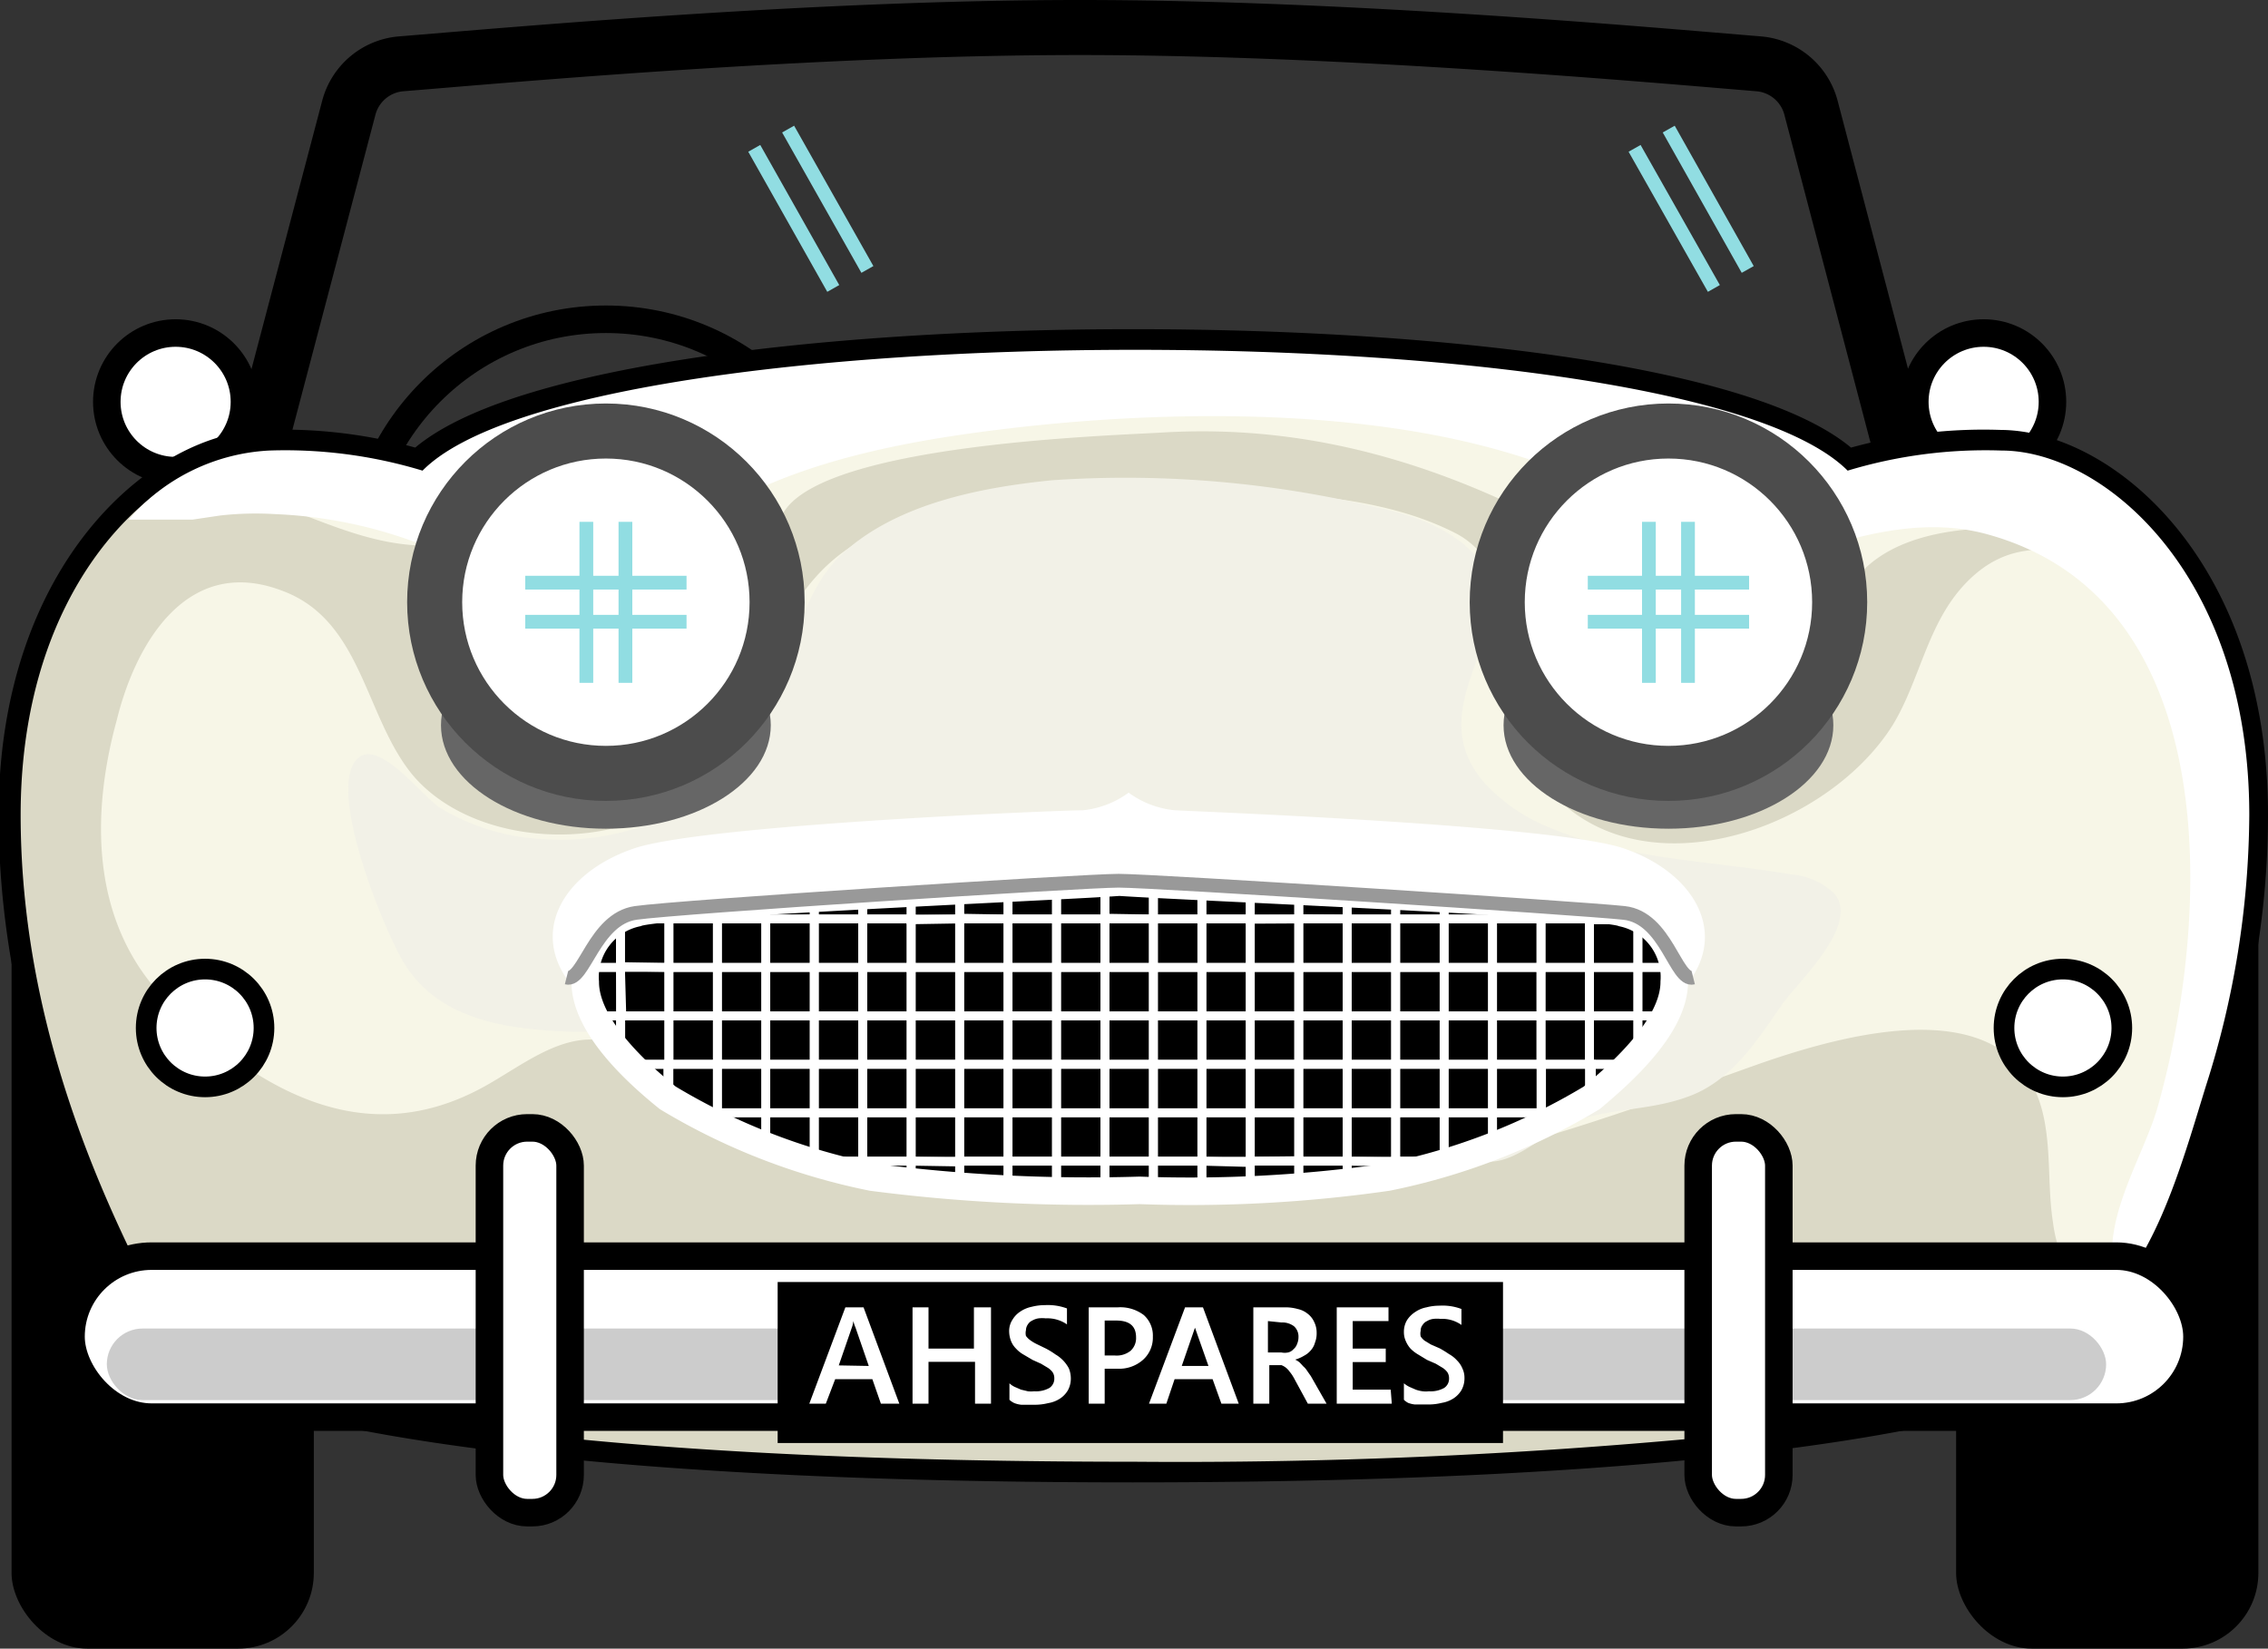<svg id="Layer_1" data-name="Layer 1" xmlns="http://www.w3.org/2000/svg" viewBox="0 0 82.39 59.9">
  <rect x="0" y="0" width="82.39" height="59.9" fill="#333333" stroke="none"/>
  <defs>
    <style>
      .cls-1, .cls-13, .cls-6, .cls-9 {
        fill: #fff;
      }

      .cls-1, .cls-2, .cls-3, .cls-4, .cls-9 {
        stroke: #000;
      }

      .cls-1, .cls-10, .cls-13, .cls-14, .cls-16, .cls-17, .cls-2, .cls-3, .cls-4, .cls-9 {
        stroke-miterlimit: 10;
      }

      .cls-10, .cls-15, .cls-16, .cls-17, .cls-2, .cls-3 {
        fill: none;
      }

      .cls-13, .cls-2 {
        stroke-width: 2px;
      }

      .cls-4 {
        fill: #f7f6e7;
        stroke-width: 1.5px;
      }

      .cls-5 {
        fill: #dbd9c6;
      }

      .cls-7 {
        fill: #8b2524;
      }

      .cls-8 {
        fill: #ccc;
      }

      .cls-9 {
        stroke-width: 0.75px;
      }

      .cls-10 {
        stroke: #91dde2;
      }

      .cls-10, .cls-17 {
        stroke-width: 0.5px;
      }

      .cls-11 {
        fill: #f2f1e7;
      }

      .cls-12 {
        fill: #666;
      }

      .cls-13 {
        stroke: #4c4c4c;
      }

      .cls-14, .cls-16 {
        stroke: #fff;
        stroke-linecap: square;
      }

      .cls-16 {
        stroke-width: 0.32px;
      }

      .cls-17 {
        stroke: #999;
      }
    </style>
  </defs>
  <title>Sprite_icon_full</title>
  <g>
    <circle class="cls-1" cx="6.38" cy="14.6" r="2.5"/>
    <circle class="cls-1" cx="72.06" cy="14.6" r="2.5"/>
  </g>
  <path class="cls-2" d="M9.39,16.37,12.67,3.92a2.15,2.15,0,0,1,1.89-1.6C18.51,2,29.52,1,39.23,1S60,2,63.9,2.32a2.15,2.15,0,0,1,1.89,1.6l3.27,12.45"/>
  <circle class="cls-3" cx="22.01" cy="20.6" r="9"/>
  <g>
    <rect x="71.06" y="31.43" width="10.98" height="28.47" rx="2.75" ry="2.75"/>
    <rect x="0.42" y="31.43" width="10.98" height="28.47" rx="2.75" ry="2.75"/>
  </g>
  <path class="cls-4" d="M75.78,49.11c1.94-3.66,5.86-10.71,5.86-19.5s-5.32-13.24-9-13.24a17.28,17.28,0,0,0-5.59.73c-2.93-2.93-14.17-4.39-25.88-4.39s-23,1.46-25.89,4.39a17.18,17.18,0,0,0-5.58-.73c-3.66,0-9,4.46-9,13.24s3.93,15.84,5.86,19.5c0,0,4.72,4,34.59,4S75.78,49.11,75.78,49.11Z"/>
  <path class="cls-5" d="M73.79,19.23c-2.41-.17-5.65.09-6.8,2.47a3.14,3.14,0,0,1-5.78-1.15,3,3,0,0,1-2.55-.21c-5.14-3.1-10.48-5-16.51-4.62-2.18.12-12.12.45-13.66,2.86a3.16,3.16,0,0,1-5.73-.8,3.53,3.53,0,0,1-1.16-.63c-2.24,1-4.18,2.86-6.68,2.65-3-.25-5.32-2.25-8.66-2.16H6.09C3.3,19.52.75,23.53.75,29.61c0,8.79,3.93,15.84,5.86,19.5,0,0,4.72,4,34.59,4a204.16,204.16,0,0,0,20.69-.88c4-.41,9-.71,12.64-2.48,1-.46,2.22-1.43,1.8-2.41-.15-.35-1-.8-1.21-1.22a4.83,4.83,0,0,1-.54-1.7c-.18-1.14-.09-2.32-.27-3.46-.77-5.17-7-3.5-10.45-2.29-4.61,1.64-9.32,3.43-14.2,4.06a64.58,64.58,0,0,1-13.33.35,38,38,0,0,1-7.28-1,11.17,11.17,0,0,1-3.41-1.49c-1-.7-1.68-1.81-2.77-2.43-2-1.14-3.72.49-5.41,1.39-4.25,2.26-8,.09-11.22-3-2.89-2.74-3-6.73-2-10.38.71-2.89,2.61-6,6-4.71,2.93,1.07,3,4.59,4.76,6.71,2.49,2.93,8.49,2.86,10.72-.17,1.8-2.45,2.29-5.94,4.8-7.86s6.59-2.16,9.8-2.21c3.88-.05,9-.38,12.55,1.44A2.93,2.93,0,0,1,54.3,21c.77,2.24,0,4.56,1.33,6.81,3,5,10.54,2.66,13.13-1.47,1-1.65,1.25-3.68,2.64-5.14,1.91-2,3.87-1,6.13-.84A7.59,7.59,0,0,0,73.79,19.23Z"/>
  <path class="cls-6" d="M8,18.73a11.59,11.59,0,0,1,2-.05,16.62,16.62,0,0,1,6.36,1.55c1.24.71,2.2,1.91,3.43,2.62a8.8,8.8,0,0,0,2.11.85c1.76-6,9.21-7.47,14.64-8.12,6.57-.79,16-.89,22,2.4a4.25,4.25,0,0,1,1.66,1.65c.26.45.37,1.66.94,1.81a1.49,1.49,0,0,0,.83-.09c3.22-1,6.82-2.89,10.25-1.93,8.65,2.4,8.09,14,6.16,20.81-.53,1.88-2.34,4.54-1.37,6.5,1.55-1.81,2.42-5,3.13-7.29a32.81,32.81,0,0,0,1.57-9.83c0-8.78-5.32-13.24-9-13.24a17.28,17.28,0,0,0-5.59.73c-2.93-2.93-14.17-4.39-25.88-4.39s-23,1.46-25.89,4.39a17.18,17.18,0,0,0-5.58-.73,7.23,7.23,0,0,0-5.1,2.51s2.1,0,2.32,0Z"/>
  <path class="cls-7" d="M71.07,51.17c.61-.22-.81-.44-.28-.65.46-.4.87-.82,1.27-1.24C71,49.86,72,50.46,71.07,51.17Z"/>
  <rect class="cls-1" x="2.58" y="45.64" width="77.23" height="5.85" rx="2.93" ry="2.93"/>
  <rect class="cls-8" x="3.88" y="48.27" width="72.63" height="2.6" rx="1.3" ry="1.3"/>
  <g>
    <rect class="cls-1" x="17.78" y="40.98" width="2.93" height="13.98" rx="1.37" ry="1.37"/>
    <rect class="cls-1" x="61.69" y="40.98" width="2.93" height="13.98" rx="1.37" ry="1.37"/>
  </g>
  <circle class="cls-9" cx="7.45" cy="37.35" r="2.14"/>
  <circle class="cls-9" cx="74.94" cy="37.35" r="2.14"/>
  <line class="cls-10" x1="60.62" y1="4.69" x2="63.49" y2="9.79"/>
  <line class="cls-10" x1="59.38" y1="5.39" x2="62.26" y2="10.48"/>
  <line class="cls-10" x1="28.63" y1="4.69" x2="31.51" y2="9.79"/>
  <line class="cls-10" x1="27.4" y1="5.39" x2="30.27" y2="10.48"/>
  <path class="cls-11" d="M66.77,32.67a1.06,1.06,0,0,0-.16-.23,2.58,2.58,0,0,0-1.55-.67c-2.91-.5-6-.54-8.69-1.67a6.52,6.52,0,0,1-2.46-1.67c-1.63-1.92-.44-3.7.18-5.72.75-2.51-1.77-3.77-3.77-4.2a39.21,39.21,0,0,0-12.11-1.06c-2.48.25-5.38.8-7.36,2.45-2.45,2-1.91,5.73-4.08,8a9.13,9.13,0,0,1-7,2.59A8,8,0,0,1,16,29.36c-.65-.4-2.28-2.62-3.05-1.76-1.06,1.17,1,6.16,1.68,7.31,1.28,2.2,3.89,2.5,6.2,2.58a32.52,32.52,0,0,1,6.9.62,42,42,0,0,0,6.85,1.4c5.19.44,10.42-1,15.24-2.78,2.85-1,2.73,1.71,3.07,3.7.4,2.31,1.51,2.09,3.2.89s3.53-.8,5.35-1.52c1.48-.58,2.4-2,3.28-3.28C65.27,35.73,67.33,33.84,66.77,32.67Z"/>
  <ellipse class="cls-12" cx="60.61" cy="26.35" rx="5.99" ry="3.76"/>
  <ellipse class="cls-12" cx="22.01" cy="26.35" rx="5.99" ry="3.76"/>
  <g>
    <circle class="cls-13" cx="60.61" cy="21.88" r="6.22"/>
    <g>
      <line class="cls-10" x1="57.68" y1="21.17" x2="63.54" y2="21.17"/>
      <line class="cls-10" x1="57.68" y1="22.59" x2="63.54" y2="22.59"/>
      <line class="cls-10" x1="61.32" y1="18.96" x2="61.32" y2="24.81"/>
      <line class="cls-10" x1="59.9" y1="18.96" x2="59.9" y2="24.81"/>
    </g>
  </g>
  <g>
    <circle class="cls-13" cx="22.01" cy="21.88" r="6.22"/>
    <g>
      <line class="cls-10" x1="19.08" y1="21.17" x2="24.94" y2="21.17"/>
      <line class="cls-10" x1="19.08" y1="22.59" x2="24.94" y2="22.59"/>
      <line class="cls-10" x1="22.72" y1="18.96" x2="22.72" y2="24.81"/>
      <line class="cls-10" x1="21.3" y1="18.96" x2="21.3" y2="24.81"/>
    </g>
  </g>
  <g>
    <rect x="28.25" y="46.58" width="26.35" height="5.85"/>
    <g>
      <path class="cls-6" d="M32.67,51H32l-.31-.89H30.34L30,51H29.4l1.31-3.5h.66Zm-1.11-1.37-.48-1.39A1.49,1.49,0,0,1,31,48h0a1,1,0,0,1-.05.22l-.48,1.39Z"/>
      <path class="cls-6" d="M36,51h-.58V49.48H33.73V51h-.58V47.5h.58V49h1.65V47.5H36Z"/>
      <path class="cls-6" d="M36.67,50.86v-.6a.7.7,0,0,0,.19.13l.23.1.25.06a1,1,0,0,0,.23,0,1,1,0,0,0,.55-.12.4.4,0,0,0,.18-.35.4.4,0,0,0-.06-.22.66.66,0,0,0-.17-.16l-.25-.15-.31-.14-.34-.2a1.09,1.09,0,0,1-.26-.21.8.8,0,0,1-.18-.27,1,1,0,0,1-.07-.35.75.75,0,0,1,.12-.43.92.92,0,0,1,.29-.3,1.15,1.15,0,0,1,.41-.17,1.91,1.91,0,0,1,.48-.06,2,2,0,0,1,.8.12v.58a1.25,1.25,0,0,0-.77-.22,1.15,1.15,0,0,0-.26,0,.63.63,0,0,0-.23.08.36.36,0,0,0-.16.14.38.38,0,0,0-.07.21.46.46,0,0,0,0,.21.71.71,0,0,0,.15.15,1.54,1.54,0,0,0,.23.14L38,49a2.8,2.8,0,0,1,.34.21,1.28,1.28,0,0,1,.49.51,1,1,0,0,1,.07.35.88.88,0,0,1-.11.45.92.92,0,0,1-.29.3,1.11,1.11,0,0,1-.42.16,2,2,0,0,1-.5.06l-.21,0-.27,0a1,1,0,0,1-.25-.06A.68.68,0,0,1,36.67,50.86Z"/>
      <path class="cls-6" d="M40.13,49.73V51h-.58V47.5h1.06a1.41,1.41,0,0,1,.94.28,1,1,0,0,1,.33.79,1.08,1.08,0,0,1-.35.83,1.3,1.3,0,0,1-.94.33Zm0-1.75v1.27h.37a.81.81,0,0,0,.57-.17.62.62,0,0,0,.2-.49c0-.41-.24-.61-.72-.61Z"/>
      <path class="cls-6" d="M45,51h-.63l-.32-.89H42.67l-.3.89h-.63l1.31-3.5h.65Zm-1.1-1.37-.49-1.39a1.81,1.81,0,0,1,0-.22h0c0,.09,0,.16,0,.22l-.48,1.39Z"/>
      <path class="cls-6" d="M48.19,51h-.68L47,50.06a1.39,1.39,0,0,0-.15-.22.67.67,0,0,0-.14-.15.65.65,0,0,0-.16-.09l-.2,0h-.24V51h-.58V47.5h1.16a1.63,1.63,0,0,1,.45.06.86.86,0,0,1,.36.17.78.78,0,0,1,.24.3.88.88,0,0,1,.09.41.9.9,0,0,1-.06.34.69.69,0,0,1-.15.28.82.82,0,0,1-.25.2,1.34,1.34,0,0,1-.32.14h0a.71.71,0,0,1,.17.11l.13.14a.64.64,0,0,1,.13.15l.14.2Zm-2.13-3v1.14h.49a.6.6,0,0,0,.24,0,.37.37,0,0,0,.2-.12.43.43,0,0,0,.13-.19.62.62,0,0,0,.05-.25.5.5,0,0,0-.16-.39.7.7,0,0,0-.46-.14Z"/>
      <path class="cls-6" d="M50.56,51h-2V47.5h1.88V48h-1.3v1h1.2v.49h-1.2v1h1.38Z"/>
      <path class="cls-6" d="M51,50.86v-.6a1,1,0,0,0,.2.13l.23.1a1.14,1.14,0,0,0,.25.06.93.93,0,0,0,.23,0,1,1,0,0,0,.55-.12.4.4,0,0,0,.18-.35.4.4,0,0,0-.06-.22.66.66,0,0,0-.17-.16l-.25-.15-.32-.14-.33-.2a1.39,1.39,0,0,1-.27-.21,1,1,0,0,1-.17-.27A.78.78,0,0,1,51,48.4a.83.83,0,0,1,.11-.43,1,1,0,0,1,.3-.3,1.08,1.08,0,0,1,.41-.17,1.84,1.84,0,0,1,.47-.06,1.94,1.94,0,0,1,.8.12v.58a1.2,1.2,0,0,0-.76-.22,1.15,1.15,0,0,0-.26,0,.57.57,0,0,0-.23.08.36.36,0,0,0-.16.14.31.31,0,0,0-.07.21.46.46,0,0,0,0,.21.64.64,0,0,0,.14.15l.23.14.32.14a3.87,3.87,0,0,1,.34.21,1.09,1.09,0,0,1,.29.23.87.87,0,0,1,.19.28.78.78,0,0,1,.08.35.88.88,0,0,1-.11.45.92.92,0,0,1-.29.3,1.11,1.11,0,0,1-.42.16,2,2,0,0,1-.5.06l-.22,0-.26,0a1,1,0,0,1-.25-.06A.76.76,0,0,1,51,50.86Z"/>
    </g>
  </g>
  <path class="cls-14" d="M40.64,32c-3.36,0,17.24.75,18.31,1.17a2.38,2.38,0,0,1,1.87,2.51c0,1.6-1.92,3.31-3,4.21a23.26,23.26,0,0,1-7.42,2.88,50.44,50.44,0,0,1-9,.48,61,61,0,0,1-9.72-.48,23.26,23.26,0,0,1-7.42-2.88c-1.12-.9-3-2.61-3-4.21a2.38,2.38,0,0,1,1.87-2.51C24.16,32.75,44,32,40.64,32Z"/>
  <path class="cls-6" d="M40.64,32c1.28,0,16.82,1,18.31,1.17s1.87,2.51,2.51,2.35c1.21-1.81,0-3.84-2.46-4.69s-15.41-1.34-16.32-1.39A3.38,3.38,0,0,1,41,28.8a3.38,3.38,0,0,1-1.66.64c-.91,0-13.82.53-16.32,1.39s-3.67,2.88-2.46,4.69c.64.16,1-2.13,2.51-2.35S39.36,32,40.64,32Z"/>
  <g>
    <path class="cls-15" d="M26.06,40.9v1.29h1.76v-.55C27.2,41.4,26.6,41.15,26.06,40.9Z"/>
    <path class="cls-15" d="M27.82,42.19h1.57c-.52-.17-1.05-.36-1.57-.55Z"/>
    <path class="cls-15" d="M24.3,40.43h.81a7.41,7.41,0,0,1-.81-.51Z"/>
    <path class="cls-15" d="M52.65,42.19h1.57v-.55C53.7,41.83,53.17,42,52.65,42.19Z"/>
    <path class="cls-15" d="M57.74,40.43v-.51a7.41,7.41,0,0,1-.81.51Z"/>
    <path class="cls-15" d="M25.11,40.43H24.3v1.76h1.76V40.9C25.71,40.74,25.39,40.58,25.11,40.43Z"/>
    <path class="cls-15" d="M24.3,39.92l0,0c-.39-.32-.89-.74-1.37-1.22h-.35v1.76H24.3Z"/>
    <path class="cls-15" d="M22.54,38.29v.38h.35C22.77,38.55,22.65,38.42,22.54,38.29Z"/>
    <rect class="cls-15" x="22.54" y="40.43" width="1.76" height="1.76"/>
    <path class="cls-15" d="M59.5,38.67v-.38c-.12.13-.23.26-.35.38Z"/>
    <path class="cls-15" d="M57.78,39.89l0,0v.51H59.5V38.67h-.35C58.67,39.15,58.17,39.57,57.78,39.89Z"/>
    <path class="cls-15" d="M22.54,33.39v0l.07,0Z"/>
    <path class="cls-15" d="M59.5,33.39h-.07l.07,0Z"/>
    <path class="cls-15" d="M54.22,41.64v.55H56V40.9C55.44,41.15,54.84,41.4,54.22,41.64Z"/>
    <rect class="cls-15" x="57.74" y="40.43" width="1.76" height="1.76"/>
    <rect class="cls-16" x="52.46" y="36.91" width="1.76" height="1.76"/>
    <rect class="cls-16" x="54.22" y="35.15" width="1.76" height="1.76"/>
    <rect class="cls-16" x="54.22" y="36.91" width="1.76" height="1.76"/>
    <rect class="cls-16" x="54.22" y="33.39" width="1.76" height="1.76"/>
    <rect class="cls-16" x="50.7" y="33.39" width="1.76" height="1.76"/>
    <rect class="cls-16" x="52.46" y="33.39" width="1.76" height="1.76"/>
    <rect class="cls-16" x="48.94" y="33.39" width="1.76" height="1.76"/>
    <rect class="cls-16" x="50.7" y="36.91" width="1.76" height="1.76"/>
    <rect class="cls-16" x="38.38" y="38.67" width="1.76" height="1.76"/>
    <rect class="cls-16" x="36.62" y="38.67" width="1.76" height="1.76"/>
    <rect class="cls-16" x="40.14" y="38.67" width="1.76" height="1.76"/>
    <rect class="cls-16" x="34.86" y="38.67" width="1.76" height="1.76"/>
    <rect class="cls-16" x="47.18" y="38.67" width="1.76" height="1.76"/>
    <rect class="cls-16" x="41.9" y="38.67" width="1.76" height="1.76"/>
    <rect class="cls-16" x="48.94" y="38.67" width="1.76" height="1.76"/>
    <rect class="cls-16" x="48.94" y="36.91" width="1.76" height="1.76"/>
    <rect class="cls-16" x="45.42" y="38.67" width="1.76" height="1.76"/>
    <rect class="cls-16" x="43.66" y="38.67" width="1.76" height="1.76"/>
    <rect class="cls-16" x="29.58" y="33.39" width="1.76" height="1.76"/>
    <rect class="cls-16" x="33.1" y="33.39" width="1.76" height="1.76"/>
    <rect class="cls-16" x="36.62" y="33.39" width="1.76" height="1.76"/>
    <rect class="cls-16" x="34.86" y="33.39" width="1.76" height="1.76"/>
    <rect class="cls-16" x="31.34" y="33.39" width="1.76" height="1.76"/>
    <rect class="cls-16" x="24.3" y="33.39" width="1.76" height="1.76"/>
    <rect class="cls-16" x="26.06" y="33.39" width="1.76" height="1.76"/>
    <rect class="cls-16" x="27.82" y="33.39" width="1.76" height="1.76"/>
    <rect class="cls-16" x="47.18" y="33.39" width="1.76" height="1.76"/>
    <rect class="cls-16" x="24.3" y="36.91" width="1.76" height="1.76"/>
    <rect class="cls-16" x="38.38" y="33.39" width="1.76" height="1.76"/>
    <rect class="cls-16" x="33.1" y="38.67" width="1.76" height="1.76"/>
    <rect class="cls-16" x="24.3" y="35.15" width="1.76" height="1.76"/>
    <rect class="cls-16" x="45.42" y="33.39" width="1.76" height="1.76"/>
    <rect class="cls-16" x="43.66" y="33.39" width="1.76" height="1.76"/>
    <rect class="cls-16" x="40.14" y="33.39" width="1.76" height="1.76"/>
    <rect class="cls-16" x="41.9" y="33.39" width="1.76" height="1.76"/>
    <rect class="cls-16" x="34.86" y="36.91" width="1.76" height="1.76"/>
    <rect class="cls-16" x="36.62" y="36.91" width="1.76" height="1.76"/>
    <rect class="cls-16" x="47.18" y="36.91" width="1.76" height="1.76"/>
    <rect class="cls-16" x="40.14" y="36.91" width="1.76" height="1.76"/>
    <path class="cls-16" d="M26.06,38.67H24.3v1.25a7.41,7.41,0,0,0,.81.51h.95Z"/>
    <rect class="cls-16" x="45.42" y="36.91" width="1.76" height="1.76"/>
    <rect class="cls-16" x="41.9" y="36.91" width="1.76" height="1.76"/>
    <rect class="cls-16" x="31.34" y="38.67" width="1.76" height="1.76"/>
    <rect class="cls-16" x="43.66" y="36.91" width="1.76" height="1.76"/>
    <rect class="cls-16" x="38.38" y="36.91" width="1.76" height="1.76"/>
    <path class="cls-16" d="M22.89,38.67c.48.48,1,.9,1.37,1.22l0,0V38.67Z"/>
    <path class="cls-16" d="M57.78,39.89c.39-.32.89-.74,1.37-1.22H57.74v1.25Z"/>
    <path class="cls-16" d="M40.64,32c-.53,0-.47,0,0,0S41.17,32,40.64,32Z"/>
    <rect class="cls-16" x="48.94" y="35.15" width="1.76" height="1.76"/>
    <rect class="cls-16" x="22.54" y="35.15" width="1.76" height="1.76"/>
    <rect class="cls-16" x="50.7" y="35.15" width="1.76" height="1.76"/>
    <rect class="cls-16" x="55.98" y="33.39" width="1.76" height="1.76"/>
    <rect class="cls-16" x="52.46" y="35.15" width="1.76" height="1.76"/>
    <rect class="cls-16" x="33.1" y="36.91" width="1.76" height="1.76"/>
    <rect class="cls-16" x="26.06" y="35.15" width="1.76" height="1.76"/>
    <rect class="cls-16" x="27.82" y="35.15" width="1.76" height="1.76"/>
    <rect class="cls-16" x="26.06" y="36.91" width="1.76" height="1.76"/>
    <rect class="cls-16" x="29.58" y="35.15" width="1.76" height="1.76"/>
    <rect class="cls-16" x="29.58" y="36.91" width="1.76" height="1.76"/>
    <rect class="cls-16" x="47.18" y="35.15" width="1.76" height="1.76"/>
    <rect class="cls-16" x="31.34" y="36.91" width="1.76" height="1.76"/>
    <rect class="cls-16" x="31.34" y="35.15" width="1.76" height="1.76"/>
    <rect class="cls-16" x="27.82" y="36.91" width="1.76" height="1.76"/>
    <rect class="cls-16" x="40.14" y="35.15" width="1.76" height="1.76"/>
    <rect class="cls-16" x="33.1" y="35.15" width="1.76" height="1.76"/>
    <rect class="cls-16" x="41.9" y="35.15" width="1.76" height="1.76"/>
    <rect class="cls-16" x="45.42" y="35.15" width="1.76" height="1.76"/>
    <rect class="cls-16" x="43.66" y="35.15" width="1.76" height="1.76"/>
    <rect class="cls-16" x="38.38" y="35.15" width="1.76" height="1.76"/>
    <rect class="cls-16" x="34.86" y="35.15" width="1.76" height="1.76"/>
    <rect class="cls-16" x="36.62" y="35.15" width="1.76" height="1.76"/>
    <rect class="cls-16" x="27.82" y="38.67" width="1.76" height="1.76"/>
    <path class="cls-16" d="M26.06,33.39v-.53c-.68,0-1.28.09-1.76.14v.39Z"/>
    <path class="cls-16" d="M22.54,35.15H21.26a4.24,4.24,0,0,0,0,.53,2.83,2.83,0,0,0,.33,1.23h1Z"/>
    <path class="cls-16" d="M22.54,33.42a2.11,2.11,0,0,0-1.28,1.73h1.28Z"/>
    <path class="cls-16" d="M24.3,33a7.38,7.38,0,0,0-1.21.17c-.17.07-.33.14-.48.22H24.3Z"/>
    <path class="cls-16" d="M24.3,35.15V33.39H22.61l-.07,0v1.73Z"/>
    <path class="cls-16" d="M29.39,42.19l.19.05v-.05Z"/>
    <path class="cls-16" d="M21.55,36.91a6.39,6.39,0,0,0,1,1.38V36.91Z"/>
    <path class="cls-16" d="M29.58,40.43H27.82v1.21c.52.19,1.05.38,1.57.55h.19Z"/>
    <path class="cls-16" d="M24.3,38.67V36.91H22.54v1.38c.11.13.23.26.35.38Z"/>
    <path class="cls-16" d="M40.14,33.39V32.08l-1.76.1v1.21Z"/>
    <path class="cls-16" d="M34.86,33.39v-1l-1.76.09v.94Z"/>
    <path class="cls-16" d="M38.38,33.39V32.18l-1.76.09v1.12Z"/>
    <path class="cls-16" d="M36.62,33.39V32.27l-1.76.09v1Z"/>
    <path class="cls-16" d="M29.58,42.19v.05a18.06,18.06,0,0,0,1.76.47v-.52Z"/>
    <path class="cls-16" d="M33.1,33.39v-.94l-1.76.09v.85Z"/>
    <path class="cls-16" d="M25.11,40.43c.28.15.6.31.95.47v-.47Z"/>
    <path class="cls-16" d="M31.34,33.39v-.85l-1.76.1v.75Z"/>
    <path class="cls-16" d="M27.82,33.39v-.65l-1.76.12v.53Z"/>
    <path class="cls-16" d="M41.9,33.39V32.12l-1.24-.07-.52,0v1.31Z"/>
    <path class="cls-16" d="M54.22,40.43H52.46v1.76h.19c.52-.17,1.05-.36,1.57-.55Z"/>
    <path class="cls-16" d="M52.46,42.24l.19-.05h-.19Z"/>
    <path class="cls-16" d="M50.7,42.19v.52a18.06,18.06,0,0,0,1.76-.47v-.05Z"/>
    <path class="cls-16" d="M48.94,42.19V43c.48,0,1-.12,1.42-.2l.34-.06v-.52Z"/>
    <path class="cls-16" d="M59.5,33.42v1.73h1.28A2.11,2.11,0,0,0,59.5,33.42Z"/>
    <path class="cls-16" d="M59.5,36.91h1a2.83,2.83,0,0,0,.33-1.23,4.24,4.24,0,0,0,0-.53H59.5Z"/>
    <path class="cls-16" d="M47.18,42.19v.94c.64,0,1.21-.09,1.76-.16v-.78Z"/>
    <path class="cls-16" d="M59.5,38.29a6.75,6.75,0,0,0,1-1.38h-1Z"/>
    <path class="cls-16" d="M57.74,36.91v1.76h1.41c.12-.12.23-.25.35-.38V36.91Z"/>
    <path class="cls-16" d="M36.62,42.19v1l1.76,0v-1Z"/>
    <path class="cls-16" d="M34.86,42.19v.92l1.76.08v-1Z"/>
    <path class="cls-16" d="M31.34,42.19v.52l.34.06c.44.08.92.14,1.42.2v-.78Z"/>
    <path class="cls-16" d="M38.38,42.19v1l1.76,0V42.19Z"/>
    <path class="cls-16" d="M33.1,42.19V43c.54.05,1.13.1,1.76.14v-.92Z"/>
    <path class="cls-16" d="M45.42,42.19v1l1.76-.08v-.94Z"/>
    <path class="cls-16" d="M43.66,42.19v1.05l1.76,0v-1Z"/>
    <path class="cls-16" d="M40.14,42.19v1.06H41.9V42.19Z"/>
    <path class="cls-16" d="M41.9,42.19v1.06h1.76V42.19Z"/>
    <path class="cls-16" d="M29.58,33.39v-.75l-1.76.1v.65Z"/>
    <rect class="cls-16" x="52.46" y="38.67" width="1.76" height="1.76"/>
    <rect class="cls-16" x="41.9" y="40.43" width="1.76" height="1.76"/>
    <rect class="cls-16" x="38.38" y="40.43" width="1.76" height="1.76"/>
    <rect class="cls-16" x="45.42" y="40.43" width="1.76" height="1.76"/>
    <rect class="cls-16" x="40.14" y="40.43" width="1.76" height="1.76"/>
    <rect class="cls-16" x="50.7" y="38.67" width="1.76" height="1.76"/>
    <rect class="cls-16" x="50.7" y="40.43" width="1.76" height="1.76"/>
    <rect class="cls-16" x="48.94" y="40.43" width="1.76" height="1.76"/>
    <rect class="cls-16" x="47.18" y="40.43" width="1.76" height="1.76"/>
    <rect class="cls-16" x="43.66" y="40.43" width="1.76" height="1.76"/>
    <rect class="cls-16" x="29.58" y="38.67" width="1.76" height="1.76"/>
    <rect class="cls-16" x="26.06" y="38.67" width="1.76" height="1.76"/>
    <rect class="cls-16" x="36.62" y="40.43" width="1.76" height="1.76"/>
    <rect class="cls-16" x="29.58" y="40.43" width="1.76" height="1.76"/>
    <path class="cls-16" d="M26.06,40.9c.54.25,1.14.5,1.76.74V40.43H26.06Z"/>
    <rect class="cls-16" x="31.34" y="40.43" width="1.76" height="1.76"/>
    <path class="cls-16" d="M43.66,33.39V32.21l-1.76-.09v1.27Z"/>
    <rect class="cls-16" x="33.1" y="40.43" width="1.76" height="1.76"/>
    <rect class="cls-16" x="34.86" y="40.43" width="1.76" height="1.76"/>
    <path class="cls-16" d="M54.22,33.39v-.64l-1.76-.1v.74Z"/>
    <path class="cls-16" d="M52.46,33.39v-.74l-1.76-.09v.83Z"/>
    <path class="cls-16" d="M50.7,33.39v-.83l-1.76-.09v.92Z"/>
    <path class="cls-16" d="M56,33.39v-.53l-1.76-.11v.64Z"/>
    <path class="cls-16" d="M57.74,33.39V33L56,32.86v.53Z"/>
    <path class="cls-16" d="M45.42,33.39v-1.1l-1.76-.08v1.18Z"/>
    <path class="cls-16" d="M48.94,33.39v-.92l-1.76-.09v1Z"/>
    <rect class="cls-16" x="54.22" y="38.67" width="1.76" height="1.76"/>
    <path class="cls-16" d="M47.18,33.39v-1l-1.76-.09v1.1Z"/>
    <path class="cls-16" d="M56,40.43h1a7.41,7.41,0,0,0,.81-.51V38.67H56Z"/>
    <rect class="cls-16" x="55.98" y="36.91" width="1.76" height="1.76"/>
    <path class="cls-16" d="M56,40.9c.35-.16.67-.32,1-.47H56Z"/>
    <path class="cls-16" d="M54.22,40.43v1.21c.62-.24,1.22-.49,1.76-.74v-.47Z"/>
    <rect class="cls-16" x="55.98" y="35.15" width="1.76" height="1.76"/>
    <path class="cls-16" d="M59.43,33.39c-.15-.08-.31-.15-.48-.22A7.18,7.18,0,0,0,57.74,33v.39Z"/>
    <path class="cls-16" d="M57.74,35.15H59.5V33.42l-.07,0H57.74Z"/>
    <rect class="cls-16" x="57.74" y="35.15" width="1.76" height="1.76"/>
  </g>
  <path class="cls-17" d="M20.58,35.52c.64.16,1-2.13,2.51-2.35S39.36,32,40.64,32,57.46,33,59,33.17s1.87,2.51,2.51,2.35"/>
</svg>
